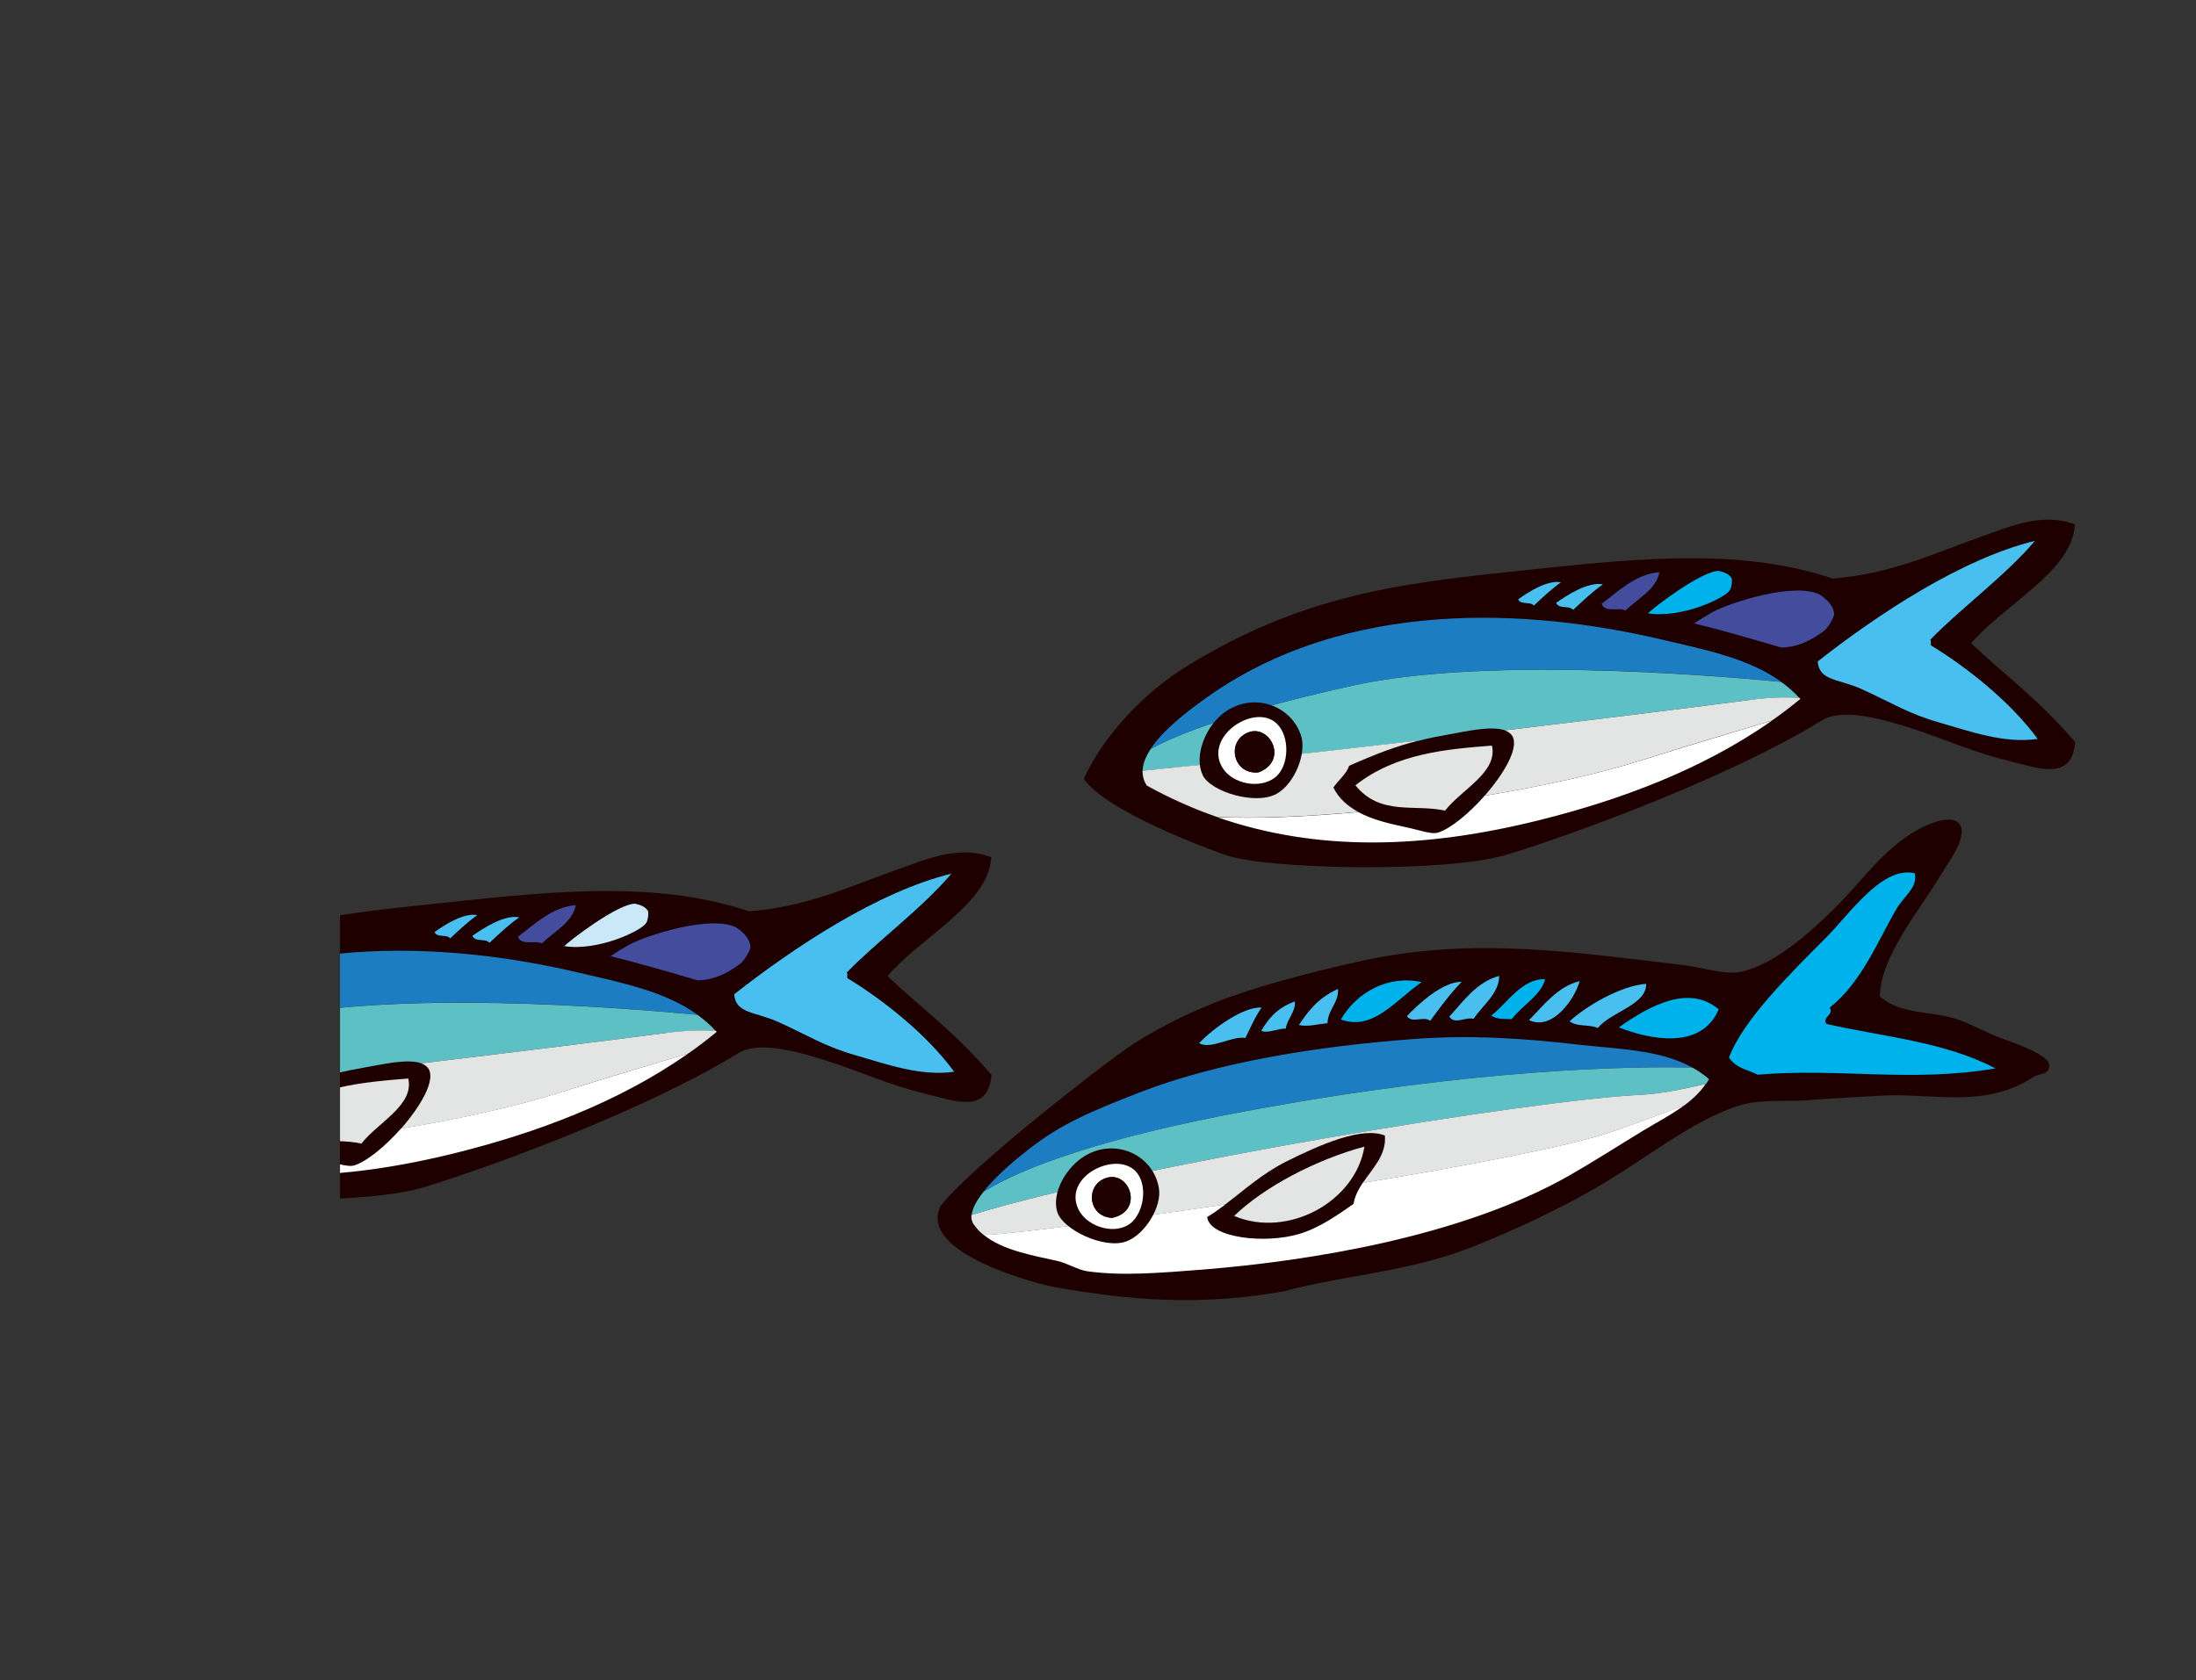 <?xml version="1.0" encoding="UTF-8"?>
<svg id="_レイヤー_2" data-name="レイヤー 2" xmlns="http://www.w3.org/2000/svg" xmlns:xlink="http://www.w3.org/1999/xlink" viewBox="0 0 138.67 106.13">
  <rect x="0" y="0" width="138.67" height="106.13" fill="#333333" stroke="none"/>
  <defs>
    <style>
      .cls-1 {
        fill: #48bfef;
      }

      .cls-1, .cls-2, .cls-3, .cls-4, .cls-5, .cls-6, .cls-7 {
        fill-rule: evenodd;
      }

      .cls-8, .cls-3 {
        fill: #fff;
      }

      .cls-2, .cls-9 {
        fill: #e3e4e4;
      }

      .cls-10 {
        fill: #5cc0c5;
      }

      .cls-11 {
        fill: none;
      }

      .cls-4 {
        fill: #00b2eb;
      }

      .cls-12 {
        fill: #1c7dc2;
      }

      .cls-5 {
        fill: #434c9d;
      }

      .cls-6 {
        fill: #cbe8f9;
      }

      .cls-7 {
        fill: #1f0000;
      }

      .cls-13 {
        clip-path: url(#clippath);
      }
    </style>
    <clipPath id="clippath">
      <rect class="cls-11" x="21.47" y="0" width="117.19" height="106.13"/>
    </clipPath>
  </defs>
  <g id="design">
    <g class="cls-13">
      <g>
        <g>
          <g>
            <g>
              <path class="cls-7" d="M131.03,46.86c-2.45-2.84-4.36-4.14-6.56-6.23,2.15-2.51,6.4-4.55,6.55-7.51-2.04-.78-4.11.14-5.84.75-3.03,1.06-5.67,2.37-9.45,2.67-6.22-2.08-13.12-1.19-20.68-.39-7.05.75-12.99,1.57-20.03,5.88-2.86,1.76-5.35,4.47-6.58,7.16,1.39,2.05,7.95,4.48,9.03,4.84,2.71.89,13.66,1.09,17.5,0,2.47-.7,13.41-4.45,20.08-8.53,1.3-.8,3.75-.12,5.83.56,2.27.75,3.73,1.46,6.13,2.04,1.76.43,3.84,1.25,4.03-1.26Z"/>
              <g>
                <path class="cls-7" d="M91.53,46.38c1.25-.21,3.4-.74,3.96.08.85,1.29-2.84,5.53-4.65,6.12-.44.14-1.2-.16-2.08-.34-1.58-.34-3.73-.8-4.55-2.49.31-.46.84-.88.99-1.37,2.36-1.05,3.88-1.58,6.34-2ZM85.59,49.6c1.57,1.95,3.75,1.17,5.66,1.6,1.06-1.35,3.35-2.43,2.96-4.11-2.81.23-6.04.47-8.62,2.51Z"/>
                <path class="cls-2" d="M85.59,49.6c1.57,1.95,3.75,1.17,5.66,1.6,1.06-1.35,3.35-2.43,2.96-4.11-2.81.23-6.04.47-8.62,2.51Z"/>
                <path class="cls-5" d="M108.2,38.63c1.01-.55,5.06-1.88,6.71-1.08.51.34.91.78.91,1.27-.09.32-.28.64-.54.94-.04.03-.08.07-.13.11-.78.58-1.61.99-2.61,1.03-.02,0-.04,0-.06,0-1.83-.54-3.66-1.07-5.5-1.53.4-.26.8-.51,1.21-.74Z"/>
                <path class="cls-4" d="M108.57,36.07c.35.07.67.22.79.48.02.2,0,.41-.08.64-.02.03-.03.06-.05.09-.29.49-3.04,1.79-5.16,1.46.16-.23,3.42-2.74,4.5-2.68Z"/>
                <path class="cls-1" d="M128.68,46.68c-1.72-2.35-4.44-4.51-6.75-5.92-.04-.12.05-.21-.04-.35,1.73-1.82,4.8-4.09,6.61-6.25-4.63,1.13-9.93,4.64-13.72,7.62.1,1.24,1.31,1.08,2.79,1.75,1.87.85,2.92,1.54,4.87,2.1,2.01.58,4.14,1.35,6.24,1.04Z"/>
              </g>
              <g>
                <path class="cls-11" d="M95.03,46.13c-1.77.21-3.57.42-5.38.64.58-.15,1.19-.27,1.88-.39,1.03-.17,2.64-.56,3.5-.25Z"/>
                <path class="cls-11" d="M95.48,46.46c.85,1.29-2.84,5.53-4.65,6.12-.44.14-1.2-.16-2.08-.34-1.58-.34-3.73-.8-4.55-2.49.31-.46.84-.88.99-1.37,1.7-.75,2.97-1.24,4.46-1.61,1.81-.21,3.62-.43,5.38-.64.19.07.35.18.46.33Z"/>
              </g>
              <g>
                <path class="cls-11" d="M90.83,52.58c-.44.14-1.2-.16-2.08-.34-.93-.2-2.05-.44-2.98-.95,2.61-.24,5.34-.58,7.98-1.02-.97,1.1-2.13,2.06-2.92,2.32Z"/>
                <path class="cls-12" d="M72.66,47.3c.76-1.16,2.22-2.3,3.35-3.11,8.97-6.51,20.71-5.74,28.99-3.78,2.65.62,5.43,1.17,7.49,2.66-5.37-.52-18.96-1.56-27.03.23-5.59,1.23-10.28,2.63-12.79,4.01Z"/>
                <path class="cls-8" d="M88.75,52.24c.88.18,1.65.49,2.08.34.79-.26,1.94-1.21,2.92-2.32,3.68-.61,7.19-1.38,9.97-2.26,3.37-1.06,6.14-1.87,8.18-2.49-4.49,3.16-9.73,5.04-14.53,6.25-7.41,1.87-14.2,2.05-20.52-.15,2.51.11,5.62-.02,8.92-.32.94.51,2.06.75,2.98.95Z"/>
                <path class="cls-11" d="M95.03,46.13c.19.07.35.18.46.33.48.73-.48,2.38-1.73,3.8-2.64.44-5.37.79-7.98,1.02-.66-.35-1.23-.84-1.57-1.54.31-.46.84-.88.99-1.37,1.7-.75,2.97-1.24,4.46-1.61.58-.15,1.19-.27,1.88-.39,1.03-.17,2.64-.56,3.5-.25Z"/>
                <path class="cls-10" d="M110.59,44.2c-3.19.42-9.09,1.16-15.56,1.93-.86-.31-2.47.07-3.5.25-.69.12-1.3.24-1.88.39-6.5.76-12.99,1.48-17.5,1.92.01-.46.21-.92.51-1.38,2.52-1.38,7.21-2.78,12.79-4.01,8.07-1.78,21.67-.74,27.03-.23.41.3.81.64,1.15,1.02-.91-.06-1.92-.03-3.05.12Z"/>
                <path class="cls-9" d="M93.75,50.26c1.25-1.42,2.21-3.08,1.73-3.8-.1-.15-.26-.26-.46-.33,6.47-.77,12.37-1.51,15.56-1.93,1.13-.15,2.14-.18,3.05-.12.02.02.04.04.06.06-.58.48-1.18.94-1.8,1.37-2.04.62-4.81,1.42-8.18,2.49-2.78.88-6.29,1.66-9.97,2.26Z"/>
                <path class="cls-9" d="M72.15,48.68c4.5-.44,11-1.16,17.5-1.92-1.5.37-2.77.86-4.46,1.61-.14.49-.68.91-.99,1.37.34.7.91,1.18,1.57,1.54-3.3.3-6.41.43-8.92.32-1.5-.52-2.98-1.18-4.43-1.98-.2-.3-.28-.62-.27-.95Z"/>
              </g>
            </g>
            <path class="cls-1" d="M98.26,38.08c.19.42.82.13,1.08.44.6-.56,1.18-1.12,1.88-1.61-.92-.19-2.28.68-2.96,1.17Z"/>
            <path class="cls-1" d="M95.87,37.85c.17.39.75.11.99.4.54-.51,1.08-1.02,1.71-1.47-.84-.17-2.08.62-2.7,1.07Z"/>
            <path class="cls-5" d="M101.14,38.14c.22.59,1.06.19,1.51.42.77-.77,1.92-1.3,2.14-2.42-1.51.11-2.63,1.24-3.65,1.99Z"/>
          </g>
          <g>
            <path class="cls-7" d="M75.94,48.95c.51,1.07,3.36,1.92,4.67,1.19,1.15-.64,1.92-2.58,1.54-3.7-.68-2.02-3.23-2.78-5-1.31-1.04.86-1.77,2.64-1.2,3.83Z"/>
            <path class="cls-3" d="M80.64,45.72c.82.81.77,2.63-.08,3.35-.96.8-2.72.46-3.36-.57-1.23-1.99,2.07-4.15,3.44-2.78ZM79.48,48.78c1.98-.76.62-3.25-.83-2.44-1.22.67-.7,2.62.83,2.44Z"/>
            <path class="cls-7" d="M79.48,48.78c1.98-.76.62-3.25-.83-2.44-1.22.67-.7,2.62.83,2.44Z"/>
          </g>
        </g>
        <g>
          <g>
            <path class="cls-7" d="M118.7,62.93c.06-2.56,2.54-5.47,3.86-7.68.5-.85,1.84-2.55,1.1-3.28-.43-.43-1.55-.13-2.6.46-2.17,1.22-3.51,3.27-5.19,4.92-1.7,1.68-3.82,3.53-5.85,4.01-1.07.26-2.5-.27-3.93-.43-6.29-.72-12.84-1.79-19.86-.29-2.66.57-5.42,1.28-7.88,2.09-2.35.78-5.15,2.06-7.37,3.61-1.27.88-9.55,7.23-11.59,9.84-1.46,2.99,6.18,4.92,7.13,5.1,4.97.89,9.41,1.2,14.54.28,4.23-1.12,8.07-1.2,12.43-3.01,2.23-.92,4.46-1.95,6.63-3.15,3.59-1.98,6.71-4.7,9.83-5.61,1.34-.39,2.93-.18,4.4-.31,1.51-.14,2.97-.18,4.29-.27,3.34-.22,6.6.87,9.75-1.18.36-.24.96-.1,1.02-.71.06-.65-2.11-1.41-2.87-1.68-1.3-.47-2.14-1.02-3.11-1.31-1.53-.47-3.44-.25-4.74-1.4Z"/>
            <g>
              <path class="cls-7" d="M81.23,73.36c2.11-1.06,4.77-2.22,6.22-1.64.15,1.76-1.73,2.72-1.98,4.33-.93.62-2.09,1.5-3.44,1.9-2.15.64-5.65.25-5.8-1.07,1.71-1.05,3.03-2.52,5.01-3.51ZM77.93,76.8c3.38,1.43,7.66-.88,8.23-4.38-3.12.84-6.37,2.58-8.23,4.38Z"/>
              <path class="cls-2" d="M77.93,76.8c3.38,1.43,7.66-.88,8.23-4.38-3.12.84-6.37,2.58-8.23,4.38Z"/>
              <path class="cls-1" d="M75.72,65.89c.76.43,2.05-.48,2.92-.33.33-.65.6-1.32,1.03-1.92-1.14-.09-3.12,1.35-3.95,2.25Z"/>
              <path class="cls-1" d="M79.65,65.11c.42.19,1.05-.17,1.54-.14.09-.61.63-1.05.58-1.72-1.19.43-1.69,1.13-2.13,1.86Z"/>
              <path class="cls-1" d="M82.02,64.74c.53.13,1.19-.05,1.81-.12,0-.8.73-1.32.66-2.16-1.28.58-1.89,1.42-2.47,2.28Z"/>
              <path class="cls-4" d="M84.67,64.39c2.03.76,3.47-1.24,5.11-2.36-2.12-.46-4.09.62-5.11,2.36Z"/>
              <path class="cls-1" d="M88.84,64.18c.33.49,1.07-.04,1.47.3.62-.84,1.23-1.68,1.99-2.47-1.2-.01-2.72,1.39-3.46,2.17Z"/>
              <path class="cls-1" d="M91.52,64.21c.32.53,1.05,0,1.53.14.6-.88,1.61-1.6,1.62-2.71-1.43.37-2.31,1.66-3.15,2.57Z"/>
              <path class="cls-4" d="M94.16,64.14c.36.26.84.21,1.3.23.64-.86,1.86-1.5,2.11-2.52-1.43-.09-2.45,1.57-3.4,2.29Z"/>
              <path class="cls-1" d="M96.55,64.43c1.46.71,2.89-1.32,3.2-2.46-1.41.33-2.33,1.6-3.2,2.46Z"/>
              <path class="cls-1" d="M99.12,64.51c.5.37,1.23.17,1.78.42.81-1.02,3.08-1.45,3.05-2.79-1.61.11-3.83,1.43-4.84,2.37Z"/>
              <path class="cls-4" d="M102.22,64.89c1.88.74,5.21,1.48,6.31-1.14-1.85-1.56-4.25-.31-6.31,1.14Z"/>
              <path class="cls-4" d="M126.01,67.48c-3.26-1.7-7.08-1.99-10.69-2.81-.25-.47.5-.55.22-1.03,2.02-1.59,3.04-4.22,4.22-6.24.48-.81,1.34-1.34,1.16-2.24-2.04-.51-4.12,2.56-5.58,4.03-2.27,2.27-5.3,5.26-6.16,7.61.47.7,1.19.75,1.81,1.08,5.13-.44,9.71.51,15.02-.4Z"/>
            </g>
            <path class="cls-11" d="M85.47,76.05c-.93.62-2.09,1.5-3.44,1.9-2.15.64-5.65.25-5.8-1.07,1.71-1.05,3.03-2.52,5.01-3.51,2.11-1.06,4.77-2.22,6.22-1.64.15,1.76-1.73,2.72-1.98,4.33Z"/>
            <g>
              <path class="cls-11" d="M85.47,76.05c-.93.62-2.09,1.5-3.44,1.9-2.15.64-5.65.25-5.8-1.07.4-.25.77-.51,1.14-.79,2.84-.42,5.81-.88,8.69-1.35-.28.41-.51.84-.58,1.33Z"/>
              <path class="cls-12" d="M62.1,75.27c.87-1.1,2.27-2.23,2.91-2.72,2.06-1.61,4.03-2.41,6.87-3.52,5.12-2,11.52-2.96,17.32-3.4,3.63-.28,7.09-.04,10.28.33,2.6.3,5.31.31,7.39,1.47-3.77-.09-13.58.03-28.2,2.75-9.04,1.69-14.16,3.59-16.57,5.09Z"/>
              <path class="cls-8" d="M77.37,76.08c-.37.28-.74.55-1.14.79.15,1.32,3.65,1.71,5.8,1.07,1.35-.4,2.52-1.27,3.44-1.9.08-.49.31-.92.58-1.33,6.9-1.14,13.25-2.36,15.82-3.26,1.8-.63,3.33-1.19,4.53-1.67-.83.62-1.8,1.12-2.67,1.65-1.47.89-3.05,1.91-4.64,2.82-6.82,3.88-16.45,5.4-23.16,5.94-2.61.2-5.06.42-7.29.1-.59-.09-1.2-.49-1.88-.65-1.47-.33-3.45-.66-4.65-1.65.08,0,.16,0,.24,0,1.83-.1,8-.88,15.01-1.92Z"/>
              <path class="cls-11" d="M81.23,73.36c2.11-1.06,4.77-2.22,6.22-1.64.11,1.23-.77,2.07-1.4,3-2.88.47-5.85.94-8.69,1.35,1.22-.92,2.35-1.96,3.87-2.72Z"/>
              <path class="cls-10" d="M107.72,68.46c-1.61.38-3.03.64-4.12.69-6.72.33-31.81,4.38-42.24,7.59.04-.44.33-.95.75-1.47,2.41-1.51,7.52-3.41,16.57-5.09,14.61-2.72,24.42-2.84,28.2-2.75.37.21.72.45,1.04.73-.06.1-.12.21-.19.31Z"/>
              <path class="cls-9" d="M61.35,76.74c10.44-3.21,35.52-7.27,42.24-7.59,1.1-.05,2.52-.31,4.12-.69-.34.51-.8.94-1.31,1.33-1.2.49-2.73,1.04-4.53,1.67-2.57.9-8.92,2.12-15.82,3.26.63-.94,1.51-1.77,1.4-3-1.45-.58-4.11.58-6.22,1.64-1.52.76-2.65,1.8-3.87,2.72-7,1.04-13.18,1.82-15.01,1.92-.09,0-.16,0-.24,0-.25-.2-.47-.44-.65-.71-.1-.16-.13-.34-.12-.54Z"/>
            </g>
          </g>
          <g>
            <path class="cls-7" d="M66.76,76.54c.33,1.12,2.97,2.38,4.36,1.87,1.21-.45,2.26-2.22,2.06-3.37-.35-2.07-2.71-3.2-4.66-2.04-1.15.68-2.13,2.3-1.76,3.54Z"/>
            <path class="cls-3" d="M71.83,74.12c.68.93.34,2.68-.59,3.25-1.06.63-2.71.03-3.18-1.07-.9-2.12,2.65-3.72,3.77-2.18ZM70.23,76.92c2.04-.43,1.1-3.06-.43-2.5-1.29.47-1.08,2.44.43,2.5Z"/>
            <path class="cls-7" d="M70.23,76.92c2.04-.43,1.1-3.06-.43-2.5-1.29.47-1.08,2.44.43,2.5Z"/>
          </g>
        </g>
        <g>
          <g>
            <g>
              <path class="cls-7" d="M62.6,67.88c-2.45-2.84-4.36-4.14-6.56-6.23,2.15-2.51,6.4-4.55,6.55-7.51-2.04-.78-4.11.14-5.84.75-3.03,1.06-5.67,2.37-9.45,2.67-6.22-2.08-13.12-1.19-20.68-.39-7.05.75-12.99,1.57-20.03,5.88-2.86,1.76-5.35,4.47-6.58,7.16,1.39,2.05,7.95,4.48,9.03,4.84,2.71.89,13.66,1.09,17.5,0,2.47-.7,13.41-4.45,20.08-8.53,1.3-.8,3.75-.12,5.83.56,2.27.75,3.73,1.46,6.13,2.04,1.76.43,3.84,1.25,4.03-1.26Z"/>
              <g>
                <path class="cls-7" d="M23.1,67.4c1.25-.21,3.4-.74,3.96.08.85,1.29-2.84,5.53-4.65,6.12-.44.14-1.2-.16-2.08-.34-1.58-.34-3.73-.8-4.55-2.49.31-.46.84-.88.99-1.37,2.36-1.05,3.88-1.58,6.34-2ZM17.16,70.63c1.57,1.95,3.75,1.17,5.66,1.6,1.06-1.35,3.35-2.43,2.96-4.11-2.81.23-6.04.47-8.62,2.51Z"/>
                <path class="cls-2" d="M17.16,70.63c1.57,1.95,3.75,1.17,5.66,1.6,1.06-1.35,3.35-2.43,2.96-4.11-2.81.23-6.04.47-8.62,2.51Z"/>
                <path class="cls-5" d="M39.77,59.65c1.01-.55,5.06-1.88,6.71-1.08.51.34.91.78.91,1.27-.09.32-.28.64-.54.94-.04.03-.08.07-.13.11-.78.58-1.61.99-2.61,1.03-.02,0-.04,0-.06,0-1.83-.54-3.66-1.07-5.5-1.53.4-.26.8-.51,1.21-.74Z"/>
                <path class="cls-6" d="M40.14,57.09c.35.07.67.22.79.48.02.2,0,.41-.08.64-.02.03-.03.06-.05.09-.29.49-3.04,1.79-5.16,1.46.16-.23,3.42-2.74,4.5-2.68Z"/>
                <path class="cls-1" d="M60.26,67.7c-1.72-2.35-4.44-4.51-6.75-5.92-.04-.12.05-.21-.04-.35,1.73-1.82,4.8-4.09,6.61-6.25-4.63,1.13-9.93,4.64-13.72,7.62.1,1.24,1.31,1.08,2.79,1.75,1.87.85,2.92,1.54,4.87,2.1,2.01.58,4.14,1.35,6.24,1.04Z"/>
              </g>
              <g>
                <path class="cls-11" d="M26.6,67.16c-1.77.21-3.57.42-5.38.64.58-.15,1.19-.27,1.88-.39,1.03-.17,2.64-.56,3.5-.25Z"/>
                <path class="cls-11" d="M27.05,67.49c.85,1.29-2.84,5.53-4.65,6.12-.44.14-1.2-.16-2.08-.34-1.58-.34-3.73-.8-4.55-2.49.31-.46.84-.88.99-1.37,1.7-.75,2.97-1.24,4.46-1.61,1.81-.21,3.62-.43,5.38-.64.19.07.35.18.46.33Z"/>
              </g>
              <g>
                <path class="cls-11" d="M22.4,73.61c-.44.14-1.2-.16-2.08-.34-.93-.2-2.05-.44-2.98-.95,2.61-.24,5.34-.58,7.98-1.02-.97,1.1-2.13,2.06-2.92,2.32Z"/>
                <path class="cls-12" d="M4.23,68.33c.76-1.16,2.22-2.3,3.35-3.11,8.97-6.51,20.71-5.74,28.99-3.78,2.65.62,5.43,1.17,7.49,2.66-5.37-.52-18.96-1.56-27.03.23-5.59,1.23-10.28,2.63-12.79,4.01Z"/>
                <path class="cls-8" d="M20.32,73.26c.88.18,1.65.49,2.08.34.79-.26,1.94-1.21,2.92-2.32,3.68-.61,7.19-1.38,9.97-2.26,3.37-1.06,6.14-1.87,8.18-2.49-4.49,3.16-9.73,5.04-14.53,6.25-7.41,1.87-14.2,2.05-20.52-.15,2.51.11,5.62-.02,8.92-.32.94.51,2.06.75,2.98.95Z"/>
                <path class="cls-11" d="M26.6,67.16c.19.07.35.18.46.33.48.73-.48,2.38-1.73,3.8-2.64.44-5.37.79-7.98,1.02-.66-.35-1.23-.84-1.57-1.54.31-.46.84-.88.99-1.37,1.7-.75,2.97-1.24,4.46-1.61.58-.15,1.19-.27,1.88-.39,1.03-.17,2.64-.56,3.5-.25Z"/>
                <path class="cls-10" d="M42.16,65.23c-3.19.42-9.09,1.16-15.56,1.93-.86-.31-2.47.07-3.5.25-.69.12-1.3.24-1.88.39-6.5.76-12.99,1.48-17.5,1.92.01-.46.21-.92.51-1.38,2.52-1.38,7.21-2.78,12.79-4.01,8.07-1.78,21.67-.74,27.03-.23.41.3.81.64,1.15,1.02-.91-.06-1.92-.03-3.05.12Z"/>
                <path class="cls-9" d="M25.32,71.29c1.25-1.42,2.21-3.08,1.73-3.8-.1-.15-.26-.26-.46-.33,6.47-.77,12.37-1.51,15.56-1.93,1.13-.15,2.14-.18,3.05-.12.02.02.04.04.06.06-.58.48-1.18.94-1.8,1.37-2.04.62-4.81,1.42-8.18,2.49-2.78.88-6.29,1.66-9.97,2.26Z"/>
                <path class="cls-9" d="M3.72,69.71c4.5-.44,11-1.16,17.5-1.92-1.5.37-2.77.86-4.46,1.61-.14.49-.68.91-.99,1.37.34.7.91,1.18,1.57,1.54-3.3.3-6.41.43-8.92.32-1.5-.52-2.98-1.18-4.43-1.98-.2-.3-.28-.62-.27-.95Z"/>
              </g>
            </g>
            <path class="cls-1" d="M29.83,59.11c.19.42.82.13,1.08.44.6-.56,1.18-1.12,1.88-1.61-.92-.19-2.28.68-2.96,1.17Z"/>
            <path class="cls-1" d="M27.44,58.87c.17.39.75.11.99.4.54-.51,1.08-1.02,1.71-1.47-.84-.17-2.08.62-2.7,1.07Z"/>
            <path class="cls-5" d="M32.71,59.17c.22.59,1.06.19,1.51.42.77-.77,1.92-1.3,2.14-2.42-1.51.11-2.63,1.24-3.65,1.99Z"/>
          </g>
          <g>
            <path class="cls-7" d="M7.51,69.98c.51,1.07,3.36,1.92,4.67,1.19,1.15-.64,1.92-2.58,1.54-3.7-.68-2.02-3.23-2.78-5-1.31-1.04.86-1.77,2.64-1.2,3.83Z"/>
            <path class="cls-3" d="M12.21,66.75c.82.81.77,2.63-.08,3.35-.96.8-2.72.46-3.36-.57-1.23-1.99,2.07-4.15,3.44-2.78ZM11.05,69.8c1.98-.76.62-3.25-.83-2.44-1.22.67-.7,2.62.83,2.44Z"/>
            <path class="cls-7" d="M11.05,69.8c1.98-.76.62-3.25-.83-2.44-1.22.67-.7,2.62.83,2.44Z"/>
          </g>
        </g>
      </g>
    </g>
  </g>
</svg>